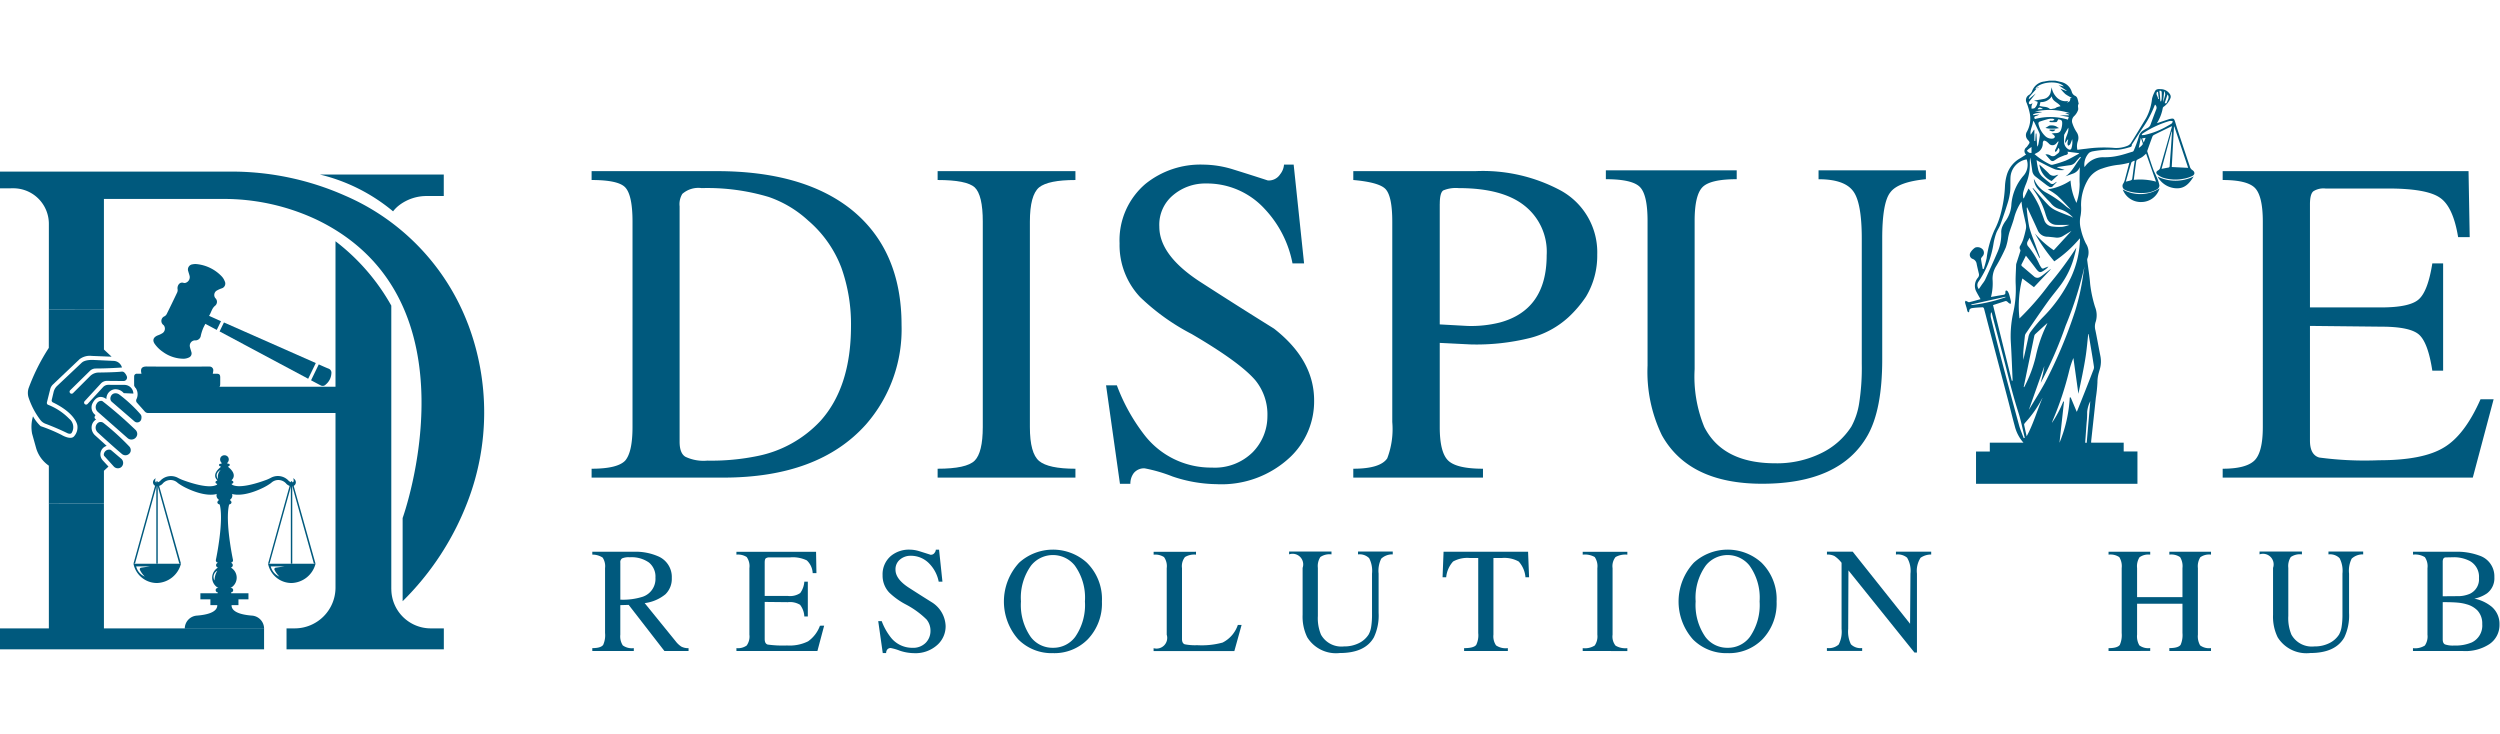 <svg xmlns="http://www.w3.org/2000/svg" xmlns:xlink="http://www.w3.org/1999/xlink" width="276" height="81" viewBox="0 0 276 81">
  <defs>
    <clipPath id="clip-path">
      <rect id="Rectangle_1" data-name="Rectangle 1" width="275.949" height="63.205" fill="none"/>
    </clipPath>
  </defs>
  <g id="Group_4" data-name="Group 4" transform="translate(-120 -10)">
    <rect id="Rectangle_2" data-name="Rectangle 2" width="276" height="81" transform="translate(120 10)" fill="#fff"/>
    <g id="Group_3" data-name="Group 3" transform="translate(120 18.903)">
      <path id="Path_1" data-name="Path 1" d="M326.448,498.6h-.162l2.473-8.918.153.043Z" transform="translate(-296.693 -445.274)" fill="#00597d"/>
      <path id="Path_2" data-name="Path 2" d="M357.114,497.995l-2.492-8.936.153-.043,2.52,8.978Z" transform="translate(-322.46 -444.665)" fill="#00597d"/>
      <g id="Group_2" data-name="Group 2">
        <g id="Group_1" data-name="Group 1" clip-path="url(#clip-path)">
          <path id="Path_3" data-name="Path 3" d="M354.179,496.61h-.159v-9.037a.08.08,0,0,1,.159,0Z" transform="translate(-321.912 -443.28)" fill="#00597d"/>
          <path id="Path_4" data-name="Path 4" d="M162.667,498.6H162.5l2.473-8.918.153.043Z" transform="translate(-147.766 -445.274)" fill="#00597d"/>
          <path id="Path_5" data-name="Path 5" d="M193.333,497.995l-2.492-8.936.153-.043,2.52,8.978Z" transform="translate(-173.533 -444.665)" fill="#00597d"/>
          <path id="Path_6" data-name="Path 6" d="M190.4,496.61h-.159v-9.037a.08.08,0,0,1,.159,0Z" transform="translate(-172.985 -443.28)" fill="#00597d"/>
          <path id="Path_7" data-name="Path 7" d="M201.894,458.7a.776.776,0,0,0-.213-.192s.174.438-.1.475a.245.245,0,0,1-.1-.009.809.809,0,0,1-.374-.254,1.615,1.615,0,0,0-1.892-.249,4.575,4.575,0,0,1-.482.221c-.81.3-3.008,1.051-3.833.517v-.094h.006a.168.168,0,0,0,.169-.135.162.162,0,0,0-.16-.189H194.9v-.083s.7-.557-.38-1.424v-.1h.016a.141.141,0,0,0,.141-.113.136.136,0,0,0-.134-.158h-.124V456.8a.488.488,0,0,0,.061-.638.5.5,0,0,0-.773,0,.488.488,0,0,0,.061.638v.121h-.124a.136.136,0,1,0,0,.271h.024v.1c-1.079.866-.38,1.424-.38,1.424v.083h-.012a.168.168,0,0,0-.169.135.162.162,0,0,0,.16.189h.015v.094c-.825.534-3.023-.212-3.833-.517a4.564,4.564,0,0,1-.482-.221,1.615,1.615,0,0,0-1.892.249.809.809,0,0,1-.374.254.244.244,0,0,1-.1.009c-.271-.037-.1-.475-.1-.475a.777.777,0,0,0-.213.192.444.444,0,0,0,.346.7.9.9,0,0,0,.674-.339,1.149,1.149,0,0,1,1.64-.022,6.316,6.316,0,0,0,.848.51c2.33,1.143,3.45.692,3.45.692a.547.547,0,0,0,.191.612.063.063,0,0,1,.03.053v.006a.064.064,0,0,1-.03.054.267.267,0,0,0-.125.217.222.222,0,0,0,.176.192.133.133,0,0,1,.1.1c.421,1.85-.37,5.709-.443,6.055a.252.252,0,0,0,0,.076.259.259,0,0,0,.18.215l.049.016-.066.036a.267.267,0,0,0,0,.47l.066.036a1.284,1.284,0,0,0,.057,2.25h-.084a.221.221,0,0,0-.221.221v.027a.221.221,0,0,0,.221.221v.11h-1.91v.672h1.105v.637h.76c.021.817-1.226,1.08-2.256,1.158a1.443,1.443,0,0,0-1.334,1.44h8.757a1.444,1.444,0,0,0-1.334-1.44c-1.03-.078-2.277-.341-2.256-1.158h.76v-.637h1.105v-.672h-1.91v-.11a.221.221,0,0,0,.221-.221v-.027a.221.221,0,0,0-.221-.221h-.084a1.284,1.284,0,0,0,.058-2.25l.066-.036a.267.267,0,0,0,0-.47l-.066-.036.049-.016a.259.259,0,0,0,.18-.215.251.251,0,0,0,0-.076c-.073-.347-.864-4.206-.443-6.055a.133.133,0,0,1,.1-.1.222.222,0,0,0,.176-.192.266.266,0,0,0-.125-.217.064.064,0,0,1-.03-.054v-.006a.063.063,0,0,1,.03-.053.547.547,0,0,0,.191-.612s1.12.45,3.45-.692a6.322,6.322,0,0,0,.848-.51,1.149,1.149,0,0,1,1.64.022.9.9,0,0,0,.674.339.444.444,0,0,0,.346-.7m-8.5-.089s-.513-.584.292-1.035a1.109,1.109,0,0,0-.292,1.035M193,469.807a.766.766,0,0,1,.307-1.079,2.04,2.04,0,0,0-.307,1.079" transform="translate(-169.314 -414.623)" fill="#00597d"/>
          <path id="Path_8" data-name="Path 8" d="M162.5,588.011a2.643,2.643,0,0,0,2.622,2.131,2.826,2.826,0,0,0,2.622-2.131Zm.706.671a2.654,2.654,0,0,0,.546.753,1.66,1.66,0,0,1-.955-1.127h1.53l-.982.141a.173.173,0,0,0-.138.233" transform="translate(-147.766 -534.681)" fill="#00597d"/>
          <path id="Path_9" data-name="Path 9" d="M326.285,588.011a2.643,2.643,0,0,0,2.622,2.131,2.826,2.826,0,0,0,2.622-2.131Zm.706.671a2.653,2.653,0,0,0,.546.753,1.66,1.66,0,0,1-.955-1.127h1.53l-.982.141a.173.173,0,0,0-.138.233" transform="translate(-296.692 -534.681)" fill="#00597d"/>
          <path id="Path_10" data-name="Path 10" d="M389.3,114.258h13.689v2.375h-1.833a4.98,4.98,0,0,0-3.124,1.044,3.641,3.641,0,0,0-.64.647,19.857,19.857,0,0,0-8.092-4.066" transform="translate(-353.997 -103.895)" fill="#00597d"/>
          <path id="Path_11" data-name="Path 11" d="M42.373,278.191v4.455c.349.328.849.791.849.791l-2.174-.086a1.888,1.888,0,0,0-1.365.359l-.041.04-2.9,2.756a1.066,1.066,0,0,0-.3.513l-.35,1.4c-.078.262.111.325.111.325a6.621,6.621,0,0,1,2.345,1.554,1.187,1.187,0,0,1,.289,1.5c-.107.26-.474.093-.474.093-.989-.487-1.948-.866-2.447-1.053a1.264,1.264,0,0,1-.59-.457,8.537,8.537,0,0,1-1.286-2.473,1.733,1.733,0,0,1,.018-1,22.356,22.356,0,0,1,2.228-4.444v-4.263Z" transform="translate(-30.898 -252.96)" fill="#00597d"/>
          <path id="Path_12" data-name="Path 12" d="M137.767,383.329a1.21,1.21,0,0,0,.018-.216.464.464,0,0,0-.112-.3,15.481,15.481,0,0,0-2.339-2.178.709.709,0,0,0-.346-.138.576.576,0,0,0-.355.069.549.549,0,0,0-.222.252.574.574,0,0,0-.033.434.463.463,0,0,0,.133.187l2.5,2.16a.461.461,0,0,0,.756-.266" transform="translate(-122.164 -345.98)" fill="#00597d"/>
          <path id="Path_13" data-name="Path 13" d="M121.053,393.568l.005-.02a.625.625,0,0,0-.186-.591,46.137,46.137,0,0,0-3.613-3.142.267.267,0,0,0-.16-.056.563.563,0,0,0-.5.313.7.7,0,0,0,.03.807.785.785,0,0,0,.094.1l3.279,2.888a.643.643,0,0,0,1.047-.3" transform="translate(-105.921 -354.409)" fill="#00597d"/>
          <path id="Path_14" data-name="Path 14" d="M126.455,449.912l1.026,1.134a.609.609,0,0,0,.791.109l.013-.009a.612.612,0,0,0,.016-.956l-1.1-.933a.243.243,0,0,0-.149-.059.587.587,0,0,0-.663.5.261.261,0,0,0,.062.213" transform="translate(-114.927 -408.457)" fill="#00597d"/>
          <path id="Path_15" data-name="Path 15" d="M116.636,416.606c.355.326,1.728,1.582,2.659,2.364a.6.6,0,0,0,.948-.22l.006-.017a.59.59,0,0,0-.15-.6,27.305,27.305,0,0,0-2.853-2.595.516.516,0,0,0-.48-.061.555.555,0,0,0-.182.127.683.683,0,0,0-.186.515v0a.729.729,0,0,0,.238.486" transform="translate(-105.84 -377.76)" fill="#00597d"/>
          <path id="Path_16" data-name="Path 16" d="M43.812,340.233,41.07,342.82a1.36,1.36,0,0,0-.39.674l-.21.882a.236.236,0,0,0,.129.266c2.529,1.218,2.7,2.528,2.7,2.528a1.49,1.49,0,0,1-.356,1.212c-.385.463-1.4-.157-1.4-.157a17.477,17.477,0,0,0-2.3-.961,4.447,4.447,0,0,1-.839-1.085,4.047,4.047,0,0,0-.1,1.917l.456,1.632a3.587,3.587,0,0,0,1.392,1.9v4.2l6.082-.009v-3.628l.5-.463-.628-.683a.979.979,0,0,1,.375-1.584c.035-.013.057-.018.057-.018l-1.219-1.108a1.177,1.177,0,0,1-.259-.286,1.133,1.133,0,0,1-.183-.736,1.032,1.032,0,0,1,.5-.79c-.353-.171-.069-.476-.069-.476a1.036,1.036,0,0,1-.362-1.247c.634-1.319,1.561-.52,1.561-.52a1.071,1.071,0,0,1,.109-.514,1.038,1.038,0,0,1,.807-.574,1.2,1.2,0,0,1,1,.429l1.059.048c0-.008,0-.015,0-.022a.981.981,0,0,0-.988-.936l-1.781-.008a.774.774,0,0,0-.573.25l-1.716,1.865a.222.222,0,0,1-.327-.3l1.8-1.959a.9.9,0,0,1,.672-.292l1.829.015a.383.383,0,0,0,.367-.506,1.253,1.253,0,0,0-.25-.405.378.378,0,0,0-.325-.125c-.569.065-1.817.092-2.543.1a1.37,1.37,0,0,0-.948.4l-1.878,1.874a.222.222,0,1,1-.313-.316l2.183-2.145a.9.9,0,0,1,.627-.258c1.376,0,2.907-.111,2.907-.111a.991.991,0,0,0-.908-.729l-2.134-.1c-1.055-.064-1.361.271-1.361.271" transform="translate(-34.76 -309.121)" fill="#00597d"/>
          <path id="Path_17" data-name="Path 17" d="M11.474,514.908H5.394v13.77H0v2.312H29.154v-2.312H11.474Z" transform="translate(0 -468.208)" fill="#00597d"/>
          <path id="Path_18" data-name="Path 18" d="M51.647,127.494A25.181,25.181,0,0,0,38.06,113.348a30.86,30.86,0,0,0-12.7-2.642H0v1.852l1.461-.009a3.922,3.922,0,0,1,3.933,3.922V125.9h6.079V113.726h13.04A24.039,24.039,0,0,1,35,116.033c18.158,8.789,9.451,32.921,9.451,32.921v9.179a30.9,30.9,0,0,0,7.127-10.865,27.489,27.489,0,0,0,.072-19.774" transform="translate(0 -100.665)" fill="#00597d"/>
          <path id="Path_19" data-name="Path 19" d="M192.286,233.878V202.6a23.227,23.227,0,0,0-6.16-7.106v16.064H163.957a1.229,1.229,0,0,1,.209,1.346.357.357,0,0,0,.037.411l.868.977a.488.488,0,0,0,.365.164h20.691v19.27a4.507,4.507,0,0,1-4.507,4.507h-.9v2.312h17.366v-2.312h-1.443a4.354,4.354,0,0,1-4.354-4.354" transform="translate(-149.087 -177.763)" fill="#00597d"/>
          <path id="Path_20" data-name="Path 20" d="M192.453,229.78l1.262.672.467-.963-1.317-.591c.247-.373.3-.823.671-1.117a.557.557,0,0,0,.017-.844.567.567,0,0,1,.14-.813,3.021,3.021,0,0,1,.537-.249.554.554,0,0,0,.362-.8,1.576,1.576,0,0,0-.323-.524,4.419,4.419,0,0,0-2.8-1.367,1.442,1.442,0,0,0-.413.026.573.573,0,0,0-.485.779c.038.142.089.28.125.422a.652.652,0,0,1-.319.8.424.424,0,0,1-.309.052c-.474-.163-.739.334-.679.681a.642.642,0,0,1-.039.361q-.569,1.206-1.164,2.4a.588.588,0,0,1-.236.242.555.555,0,0,0-.1.979.6.6,0,0,1-.1.866,2.453,2.453,0,0,1-.532.258c-.483.192-.644.524-.35.949a3.51,3.51,0,0,0,.894.875,3.916,3.916,0,0,0,2.325.76,1.435,1.435,0,0,0,.545-.133.487.487,0,0,0,.275-.624c-.048-.183-.117-.362-.156-.547a.589.589,0,0,1,.633-.721.6.6,0,0,0,.573-.532,4.9,4.9,0,0,1,.221-.723c.072-.191.178-.37.275-.568" transform="translate(-169.785 -202.933)" fill="#00597d"/>
          <path id="Path_21" data-name="Path 21" d="M171.925,348.734a2.656,2.656,0,0,0,.052-.306.409.409,0,0,0-.443-.479c-.329-.006-.657,0-.986,0-1.964,0-3.927.013-5.891-.008-.53-.006-.763.185-.6.8-.159,0-.311,0-.462,0a.294.294,0,0,0-.349.319c-.006.3-.005.606,0,.908a.287.287,0,0,0,.306.313c.069,0,.138,0,.208,0h8.46c.467,0,.528-.061.528-.518,0-.216,0-.433,0-.649-.008-.276-.107-.371-.378-.375-.144,0-.288,0-.442,0" transform="translate(-148.435 -316.382)" fill="#00597d"/>
          <path id="Path_22" data-name="Path 22" d="M277.1,300.565l.841-1.735-10.14-4.481-.482.99,9.781,5.226" transform="translate(-243.077 -267.653)" fill="#00597d"/>
          <path id="Path_23" data-name="Path 23" d="M379.49,345.372l-.852,1.758c.374.2.737.393,1.1.581a.455.455,0,0,0,.523-.117,1.7,1.7,0,0,0,.622-1.236.48.48,0,0,0-.332-.523c-.352-.138-.7-.3-1.065-.463" transform="translate(-344.297 -314.048)" fill="#00597d"/>
          <path id="Path_24" data-name="Path 24" d="M720.138,143.974v-.98q2.856,0,3.707-.895.809-.938.81-3.707V115.722q0-2.94-.81-3.793-.767-.809-3.707-.809v-.98h13.807q9.461,0,14.787,4.176,5.625,4.474,5.625,12.826a15.934,15.934,0,0,1-3.92,10.952q-5.242,5.881-15.767,5.881Zm9.716-29.957v25.994q0,1.279.639,1.662a4.633,4.633,0,0,0,2.429.427,25.206,25.206,0,0,0,5.54-.511,12.98,12.98,0,0,0,6.946-3.878q3.366-3.749,3.367-10.483a18.536,18.536,0,0,0-1.065-6.434,12.852,12.852,0,0,0-3.665-5.2,12.39,12.39,0,0,0-4.347-2.6,23.546,23.546,0,0,0-7.415-.98,2.679,2.679,0,0,0-2.13.639,2.181,2.181,0,0,0-.3,1.364" transform="translate(-654.825 -100.15)" fill="#00597d"/>
          <path id="Path_25" data-name="Path 25" d="M1141.332,143.974v-.98q3.2,0,4.091-.895t.895-3.707V115.722q0-2.94-.895-3.793-.9-.809-4.091-.809v-.98h15.213v.98q-2.983,0-4.005.809-1.023.853-1.023,3.793v22.671q0,2.9,1.023,3.75t4.005.852v.98Z" transform="translate(-1037.818 -100.15)" fill="#00597d"/>
          <path id="Path_26" data-name="Path 26" d="M1367.1,102.156l1.15,10.909h-1.278a12.064,12.064,0,0,0-3.068-6.008,8.63,8.63,0,0,0-6.477-2.812,5.479,5.479,0,0,0-3.623,1.278,4.232,4.232,0,0,0-1.534,3.494q0,3.111,4.39,6.008,4.09,2.644,8.267,5.241,4.432,3.452,4.432,7.927a8.489,8.489,0,0,1-2.6,6.221,11.058,11.058,0,0,1-8.182,3.026,15.641,15.641,0,0,1-4.858-.852,17.053,17.053,0,0,0-3.068-.895,1.469,1.469,0,0,0-1.194.511,1.934,1.934,0,0,0-.384,1.194h-1.15l-1.534-10.866h1.193a20.806,20.806,0,0,0,3.025,5.454,9.277,9.277,0,0,0,7.458,3.623,5.934,5.934,0,0,0,4.517-1.7,5.673,5.673,0,0,0,1.62-3.963,5.964,5.964,0,0,0-1.321-3.963q-1.705-2-7.031-5.114a24.336,24.336,0,0,1-5.71-4.091,8.376,8.376,0,0,1-2.259-5.923,8.172,8.172,0,0,1,2.855-6.563,9.65,9.65,0,0,1,6.392-2.13,11.417,11.417,0,0,1,3.367.554q1.789.554,3.75,1.193a1.489,1.489,0,0,0,1.364-.682,1.931,1.931,0,0,0,.426-1.065Z" transform="translate(-1224.28 -92.891)" fill="#00597d"/>
          <path id="Path_27" data-name="Path 27" d="M1647.306,111.119v-.98h13.508a18.179,18.179,0,0,1,9.375,2.131,7.776,7.776,0,0,1,4.048,7.074,8.8,8.8,0,0,1-1.236,4.645,12.848,12.848,0,0,1-1.918,2.258,9.937,9.937,0,0,1-4.219,2.3,24.513,24.513,0,0,1-6.605.725l-3.409-.17v9.29q0,2.812.938,3.707t3.835.895v.98h-14.318v-.98q2.982,0,3.75-1.151a9.061,9.061,0,0,0,.554-4.006V115.722q0-2.77-.724-3.58-.683-.767-3.58-1.023m9.545,2.642v13.3l3.068.17a13.039,13.039,0,0,0,3.58-.383q5.156-1.406,5.156-7.415a6.475,6.475,0,0,0-2.472-5.5q-2.429-1.918-7.244-1.918a3.6,3.6,0,0,0-1.7.256q-.383.255-.384,1.492" transform="translate(-1497.902 -100.15)" fill="#00597d"/>
          <path id="Path_28" data-name="Path 28" d="M1990.121,109.2v.98q-3.068.3-3.92,1.449-.9,1.108-.9,5.114v13.338q0,5.54-1.619,8.395-3.026,5.326-11.633,5.327-8.1,0-11.08-5.369a16.048,16.048,0,0,1-1.576-7.671v-15.98q0-2.9-.853-3.75t-3.75-.852v-.98h14.446v.98q-2.94,0-3.793.895t-.852,3.707v16.363a14.66,14.66,0,0,0,1.065,6.393q2.045,4.005,7.84,4.005a11.062,11.062,0,0,0,5.05-1.108,8.184,8.184,0,0,0,3.345-2.94,7.876,7.876,0,0,0,.852-2.514,25.3,25.3,0,0,0,.3-4.432V116.747q0-4.049-.98-5.284-.98-1.278-3.792-1.278v-.98Z" transform="translate(-1777.503 -99.3)" fill="#00597d"/>
          <path id="Path_29" data-name="Path 29" d="M2735.47,135.324l-2.3,8.65h-27.614v-.98q2.557,0,3.494-.895t.938-3.707V115.722q0-2.94-.938-3.793-.895-.809-3.494-.809v-.98H2732.7l.128,7.287h-1.278q-.555-3.366-2-4.346-1.449-1.022-5.753-1.023h-6.9a2.091,2.091,0,0,0-1.321.3q-.384.3-.384,1.449v11.378h7.884q3.281,0,4.219-.98.938-.936,1.406-3.878h1.193V132.17h-1.193q-.469-3.068-1.449-3.963t-4.176-.895l-7.884-.085v12.656q0,1.577,1.023,1.875a37.934,37.934,0,0,0,6.6.3q4.859,0,7.159-1.406,2.3-1.363,4.048-5.326Z" transform="translate(-2460.173 -100.15)" fill="#00597d"/>
          <path id="Path_30" data-name="Path 30" d="M731.61,584.117v.318h-2.664L725,579.342l-.925.027v3.258a1.837,1.837,0,0,0,.275,1.188,1.706,1.706,0,0,0,1.215.3v.318h-4.582v-.318q.938,0,1.2-.358a2.586,2.586,0,0,0,.208-1.312v-7.162a1.736,1.736,0,0,0-.263-1.159,2.016,2.016,0,0,0-1.145-.331v-.318h4.568a6.239,6.239,0,0,1,2.649.482,2.476,2.476,0,0,1,1.559,2.416,2.375,2.375,0,0,1-.7,1.794,4.512,4.512,0,0,1-2.292.979l3.409,4.2a2.581,2.581,0,0,0,.622.593,1.63,1.63,0,0,0,.814.18m-7.535-9.439v4.084a7.148,7.148,0,0,0,2.456-.317,2.076,2.076,0,0,0,1.421-2.112,2,2,0,0,0-.717-1.67,3.326,3.326,0,0,0-2.125-.58,1.82,1.82,0,0,0-.842.124.5.5,0,0,0-.193.471" transform="translate(-655.593 -521.465)" fill="#00597d"/>
          <path id="Path_31" data-name="Path 31" d="M906.085,581.634l-.745,2.8H896.4v-.318a1.657,1.657,0,0,0,1.131-.289,1.7,1.7,0,0,0,.3-1.2v-7.342a1.718,1.718,0,0,0-.3-1.228,1.755,1.755,0,0,0-1.131-.262v-.318h8.791l.042,2.361h-.414a2.056,2.056,0,0,0-.648-1.408,3.545,3.545,0,0,0-1.863-.331h-2.236a.687.687,0,0,0-.427.1c-.083.065-.124.222-.124.469v3.686h2.553a2.005,2.005,0,0,0,1.367-.318,2.406,2.406,0,0,0,.455-1.257h.386v3.838h-.386a2.281,2.281,0,0,0-.47-1.284,2.143,2.143,0,0,0-1.352-.291l-2.553-.027v4.1c0,.341.111.541.331.607a12.168,12.168,0,0,0,2.14.1,4.568,4.568,0,0,0,2.318-.457,3.618,3.618,0,0,0,1.311-1.724Z" transform="translate(-815.098 -521.465)" fill="#00597d"/>
          <path id="Path_32" data-name="Path 32" d="M1075.8,570.882l.373,3.533h-.414a3.908,3.908,0,0,0-.994-1.945,2.8,2.8,0,0,0-2.1-.911,1.779,1.779,0,0,0-1.174.413,1.374,1.374,0,0,0-.5,1.132q0,1.007,1.421,1.945,1.324.855,2.677,1.7a3.224,3.224,0,0,1,1.436,2.567,2.756,2.756,0,0,1-.842,2.016,3.586,3.586,0,0,1-2.65.979,5.077,5.077,0,0,1-1.573-.275,5.539,5.539,0,0,0-.993-.291.473.473,0,0,0-.386.166.622.622,0,0,0-.124.387h-.373l-.5-3.52h.386a6.709,6.709,0,0,0,.979,1.766,3,3,0,0,0,2.415,1.175,1.927,1.927,0,0,0,1.464-.553,1.84,1.84,0,0,0,.524-1.284,1.932,1.932,0,0,0-.428-1.284,9.612,9.612,0,0,0-2.277-1.657,7.918,7.918,0,0,1-1.85-1.324,2.715,2.715,0,0,1-.731-1.919,2.648,2.648,0,0,1,.924-2.125,3.132,3.132,0,0,1,2.071-.691,3.734,3.734,0,0,1,1.09.18q.58.181,1.214.386a.481.481,0,0,0,.442-.22.629.629,0,0,0,.138-.346Z" transform="translate(-972.128 -519.105)" fill="#00597d"/>
          <path id="Path_33" data-name="Path 33" d="M1227.409,582.31a5.183,5.183,0,0,1-3.823-1.519,6.307,6.307,0,0,1,.1-8.473,5.572,5.572,0,0,1,7.452-.015,5.637,5.637,0,0,1,1.684,4.306,5.711,5.711,0,0,1-1.573,4.182,5.174,5.174,0,0,1-3.836,1.519m0-.593a3,3,0,0,0,2.456-1.2,6.176,6.176,0,0,0,1.076-3.92,6.06,6.06,0,0,0-1.131-3.975,3.092,3.092,0,0,0-4.8,0,6.06,6.06,0,0,0-1.132,3.975,6.176,6.176,0,0,0,1.076,3.92,3,3,0,0,0,2.457,1.2" transform="translate(-1111.169 -519.105)" fill="#00597d"/>
          <path id="Path_34" data-name="Path 34" d="M1408.946,573.477v.318a2.013,2.013,0,0,0-1.215.262,1.621,1.621,0,0,0-.331,1.228v7.826q0,.468.3.58a5.786,5.786,0,0,0,1.366.1,8.782,8.782,0,0,0,2.815-.289,3.392,3.392,0,0,0,1.684-1.947h.414l-.8,2.885h-8.915v-.318a1.181,1.181,0,0,0,1.449-1.49v-7.342a1.717,1.717,0,0,0-.3-1.228,1.784,1.784,0,0,0-1.145-.262v-.318Z" transform="translate(-1276.907 -521.465)" fill="#00597d"/>
          <path id="Path_35" data-name="Path 35" d="M1580.619,573.182v.316a1.791,1.791,0,0,0-1.27.471,3,3,0,0,0-.291,1.655v4.321a5.616,5.616,0,0,1-.524,2.718q-.979,1.724-3.767,1.726a3.736,3.736,0,0,1-3.588-1.739,5.2,5.2,0,0,1-.511-2.485V574.99a1.17,1.17,0,0,0-1.491-1.492v-.316h4.679v.316a1.779,1.779,0,0,0-1.228.291,1.822,1.822,0,0,0-.276,1.2v5.3a4.742,4.742,0,0,0,.345,2.07,2.578,2.578,0,0,0,2.539,1.3,3.585,3.585,0,0,0,1.635-.358,2.645,2.645,0,0,0,1.083-.953,2.546,2.546,0,0,0,.277-.815,8.317,8.317,0,0,0,.1-1.435v-4.472a3.044,3.044,0,0,0-.317-1.71,1.485,1.485,0,0,0-1.228-.415v-.316Z" transform="translate(-1426.86 -521.197)" fill="#00597d"/>
          <path id="Path_36" data-name="Path 36" d="M1763.218,584.117v.318h-4.83v-.318c.708,0,1.156-.119,1.339-.358a2.444,2.444,0,0,0,.22-1.312v-8.279h-.9a3.227,3.227,0,0,0-1.877.386,3.008,3.008,0,0,0-.76,1.739h-.4l.111-2.816h9.33l.111,2.816h-.4a2.942,2.942,0,0,0-.744-1.739,3.266,3.266,0,0,0-1.892-.386h-.9v8.459a1.768,1.768,0,0,0,.291,1.188,1.9,1.9,0,0,0,1.3.3" transform="translate(-1596.751 -521.465)" fill="#00597d"/>
          <path id="Path_37" data-name="Path 37" d="M1926.567,584.435v-.318a2.019,2.019,0,0,0,1.325-.289,1.763,1.763,0,0,0,.291-1.2v-7.342a1.779,1.779,0,0,0-.291-1.228,2.19,2.19,0,0,0-1.325-.262v-.318h4.928v.318a2.237,2.237,0,0,0-1.3.262,1.613,1.613,0,0,0-.331,1.228v7.342a1.591,1.591,0,0,0,.331,1.215,2.144,2.144,0,0,0,1.3.276v.318Z" transform="translate(-1751.836 -521.465)" fill="#00597d"/>
          <path id="Path_38" data-name="Path 38" d="M2048.659,582.31a5.183,5.183,0,0,1-3.822-1.519,6.3,6.3,0,0,1,.1-8.473,5.571,5.571,0,0,1,7.451-.015,5.637,5.637,0,0,1,1.683,4.306,5.71,5.71,0,0,1-1.572,4.182,5.173,5.173,0,0,1-3.837,1.519m0-.593a3,3,0,0,0,2.458-1.2,6.177,6.177,0,0,0,1.075-3.92,6.067,6.067,0,0,0-1.13-3.975,3.093,3.093,0,0,0-4.8,0,6.065,6.065,0,0,0-1.131,3.975,6.176,6.176,0,0,0,1.075,3.92,3,3,0,0,0,2.456,1.2" transform="translate(-1857.935 -519.105)" fill="#00597d"/>
          <path id="Path_39" data-name="Path 39" d="M2235.372,573.329v.318a2.034,2.034,0,0,0-1.173.358,2.664,2.664,0,0,0-.4,1.752v8.71h-.275l-7.288-9.068-.027,6.458a3.218,3.218,0,0,0,.3,1.7,1.5,1.5,0,0,0,1.241.413v.318h-3.891v-.318a1.65,1.65,0,0,0,1.3-.386,3.092,3.092,0,0,0,.318-1.725v-7.3a3.26,3.26,0,0,0-.788-.746,1.748,1.748,0,0,0-.826-.164v-.318h2.843l6.334,7.962.042-5.534a2.83,2.83,0,0,0-.373-1.766,1.6,1.6,0,0,0-1.228-.344v-.318Z" transform="translate(-2022.168 -521.33)" fill="#00597d"/>
          <path id="Path_40" data-name="Path 40" d="M2566.634,584.435v-.318c.654,0,1.067-.119,1.244-.358a2.691,2.691,0,0,0,.207-1.312v-7.162a1.9,1.9,0,0,0-.263-1.215,1.73,1.73,0,0,0-1.187-.276v-.318h4.6v.318a1.672,1.672,0,0,0-1.18.289,1.863,1.863,0,0,0-.27,1.2v3.2h5.01v-3.2a1.9,1.9,0,0,0-.262-1.215,1.728,1.728,0,0,0-1.186-.276v-.318h4.6v.318a1.675,1.675,0,0,0-1.18.289,1.862,1.862,0,0,0-.268,1.2v7.342a2,2,0,0,0,.247,1.188,1.65,1.65,0,0,0,1.2.3v.318h-4.6v-.318c.653,0,1.068-.119,1.242-.358a2.685,2.685,0,0,0,.207-1.312v-3.229h-5.01v3.409a2,2,0,0,0,.249,1.188,1.65,1.65,0,0,0,1.2.3v.318Z" transform="translate(-2333.851 -521.465)" fill="#00597d"/>
          <path id="Path_41" data-name="Path 41" d="M2761.875,573.182v.316a1.794,1.794,0,0,0-1.27.471,3,3,0,0,0-.289,1.655v4.321a5.636,5.636,0,0,1-.524,2.718q-.981,1.724-3.769,1.726a3.738,3.738,0,0,1-3.589-1.739,5.2,5.2,0,0,1-.51-2.485V574.99a1.17,1.17,0,0,0-1.49-1.492v-.316h4.679v.316a1.779,1.779,0,0,0-1.228.291,1.826,1.826,0,0,0-.276,1.2v5.3a4.75,4.75,0,0,0,.344,2.07,2.578,2.578,0,0,0,2.539,1.3,3.586,3.586,0,0,0,1.635-.358,2.647,2.647,0,0,0,1.084-.953,2.579,2.579,0,0,0,.276-.815,8.337,8.337,0,0,0,.1-1.435v-4.472a3.044,3.044,0,0,0-.317-1.71,1.48,1.48,0,0,0-1.228-.415v-.316Z" transform="translate(-2500.98 -521.197)" fill="#00597d"/>
          <path id="Path_42" data-name="Path 42" d="M2937.268,573.794v-.318h4.637a7.116,7.116,0,0,1,2.7.428,2.4,2.4,0,0,1,1.643,2.372,2.093,2.093,0,0,1-.815,1.794,3.738,3.738,0,0,1-1.395.58,4.394,4.394,0,0,1,1.919.9,2.493,2.493,0,0,1,.857,1.974,2.536,2.536,0,0,1-1.119,2.152,4.82,4.82,0,0,1-2.9.759h-5.534v-.318a1.992,1.992,0,0,0,1.313-.289,1.764,1.764,0,0,0,.289-1.2v-7.342a1.756,1.756,0,0,0-.289-1.215,2.036,2.036,0,0,0-1.312-.276m3.285.786v3.809l1.574-.013a3.323,3.323,0,0,0,1.393-.249,1.761,1.761,0,0,0,1.035-1.752,1.98,1.98,0,0,0-1.006-1.877,3.824,3.824,0,0,0-1.892-.415l-.744.015a.312.312,0,0,0-.291.138.764.764,0,0,0-.069.344m0,4.457v4.113c0,.285.084.471.249.553a2.653,2.653,0,0,0,1.008.124,4.561,4.561,0,0,0,1.959-.346,2.061,2.061,0,0,0,1.146-2.028,2.1,2.1,0,0,0-.524-1.49,2.633,2.633,0,0,0-1.159-.677,5.014,5.014,0,0,0-1.008-.193q-.58-.055-1.67-.056" transform="translate(-2670.87 -521.465)" fill="#00597d"/>
          <path id="Path_43" data-name="Path 43" d="M2587.965,131.186a2.1,2.1,0,0,1-1.922,1.5,2.132,2.132,0,0,1-2.144-1.384,3.925,3.925,0,0,0,4.066-.117" transform="translate(-2349.55 -119.288)" fill="#00597d"/>
          <path id="Path_44" data-name="Path 44" d="M2630.345,116.615c-.453.733-.958,1.326-1.857,1.309a2.448,2.448,0,0,1-2.126-1.292,4.524,4.524,0,0,0,3.983-.017" transform="translate(-2388.162 -106.038)" fill="#00597d"/>
          <path id="Path_45" data-name="Path 45" d="M2482.422,102.017c.355.333.7.641,1.03.973a.688.688,0,0,0,.851.209,1.261,1.261,0,0,1,.219-.048l-.747.694a2.3,2.3,0,0,1-1.352-1.829" transform="translate(-2257.277 -92.764)" fill="#00597d"/>
          <path id="Path_46" data-name="Path 46" d="M2489.825,54.689l.368-.218c.012-.007.021-.021.033-.029a1.218,1.218,0,0,1,.8.088,1.934,1.934,0,0,0,.3.176,2.8,2.8,0,0,1-.353.059c-.249.008-.5.011-.746,0a2.9,2.9,0,0,1-.4-.074" transform="translate(-2264.008 -49.471)" fill="#00597d"/>
          <path id="Path_47" data-name="Path 47" d="M2494.581,59.547h.629a.343.343,0,0,1-.376.189.932.932,0,0,1-.289-.115l.036-.074" transform="translate(-2268.3 -54.146)" fill="#00597d"/>
          <path id="Path_48" data-name="Path 48" d="M2479.465,7.692l-.143.161.208-.111-.065-.051" transform="translate(-2254.458 -6.994)" fill="#00597d"/>
          <path id="Path_49" data-name="Path 49" d="M2392.175,25.024c.038.143.062.289.106.43.016.051.072.09.108.135.033-.042.1-.087.095-.126-.02-.242.156-.328.325-.352.386-.055.778-.073,1.168-.09.045,0,.122.093.139.155.163.607.314,1.218.474,1.826q1.089,4.143,2.181,8.286c.246.938.469,1.882.728,2.816a4.3,4.3,0,0,0,.97,1.868h-3.717v.976h-1.522v3.561h17.821V40.939h-1.518V39.97h-3.591a1.688,1.688,0,0,1,0-.171c.042-.39.085-.781.127-1.171q.2-1.812.391-3.624a15.61,15.61,0,0,0,.174-1.676,3.943,3.943,0,0,1,.151-1.086c.036-.128.073-.256.11-.384a3.02,3.02,0,0,0,.065-1.45c-.188-.943-.353-1.892-.547-2.834a1.612,1.612,0,0,1,.045-1,2.465,2.465,0,0,0-.087-1.59,13.858,13.858,0,0,1-.542-2.534c-.062-.87-.214-1.734-.321-2.6a.472.472,0,0,1,.027-.237,1.8,1.8,0,0,0-.173-1.63,6.638,6.638,0,0,1-.561-1.6,3.094,3.094,0,0,1-.025-1.485,4.5,4.5,0,0,0,.051-1.085,5.5,5.5,0,0,1,.7-2.768,2.771,2.771,0,0,1,1.639-1.345,7.9,7.9,0,0,1,1.858-.414,7.676,7.676,0,0,0,1.132-.228c-.159.609-.313,1.21-.476,1.809a1.823,1.823,0,0,1-.169.454.476.476,0,0,0,.183.744,1.6,1.6,0,0,0,.328.134,5.206,5.206,0,0,0,2.267.149,3.212,3.212,0,0,0,.962-.367.517.517,0,0,0,.223-.417,3.482,3.482,0,0,0-.256-.816c-.135-.336-.316-.654-.439-.993-.224-.619-.421-1.248-.626-1.874a.255.255,0,0,1-.011-.148c.184-.523.369-1.046.566-1.565a.407.407,0,0,1,.191-.187c.6-.3,1.207-.594,1.812-.888.042-.02.085-.038.149-.066-.01.056-.013.084-.021.112q-.637,2.231-1.273,4.463a.47.47,0,0,1-.247.314c-.216.117-.249.292-.062.446a1.964,1.964,0,0,0,.626.358,4.633,4.633,0,0,0,2.265.111,3.532,3.532,0,0,0,.943-.3c.328-.163.325-.46.017-.659a.659.659,0,0,1-.271-.384c-.338-1.018-.682-2.035-1.02-3.053-.2-.59-.393-1.179-.573-1.774-.153-.506-.167-.525-.68-.415a.619.619,0,0,0-.064.019l-1.3.434a4.663,4.663,0,0,0,.652-1.7.318.318,0,0,1,.128-.141,2.032,2.032,0,0,0,.728-.957.475.475,0,0,0-.033-.337A1.188,1.188,0,0,0,2413.6.941c-.193-.017-.49-.034-.613.23a3.377,3.377,0,0,0-.323.817,5.839,5.839,0,0,1-.646,2.132c-.563.931-1.121,1.866-1.7,2.788a.884.884,0,0,1-.415.305,3.321,3.321,0,0,1-1.588.2,14.3,14.3,0,0,0-2.927.106c-.322.033-.642.077-.968.117a1.715,1.715,0,0,1,.067-1,1.111,1.111,0,0,0-.16-.965,3.99,3.99,0,0,1-.488-1.059.76.76,0,0,1,.255-.726,1.71,1.71,0,0,0,.4-.638c.072-.209-.094-.464.066-.684.012-.016-.009-.056-.015-.085a3.741,3.741,0,0,0-.125-.516.5.5,0,0,0-.217-.271.681.681,0,0,1-.4-.446,1.57,1.57,0,0,0-1.206-1.1c-.207-.053-.416-.1-.625-.142h-.668c-.181.031-.363.054-.543.093a1.611,1.611,0,0,0-1.357,1.1.922.922,0,0,1-.322.379.652.652,0,0,0-.263.882,6.648,6.648,0,0,1,.343,1.153,2.959,2.959,0,0,1-.3,2,.745.745,0,0,0,.1.944c.239.269.219.293,0,.587a1.4,1.4,0,0,1-.162.211.508.508,0,0,0-.044.806l-.61.39a3.1,3.1,0,0,0-1.477,1.737,5.318,5.318,0,0,0-.239,1.283,14.365,14.365,0,0,1-.508,3.262,8.749,8.749,0,0,1-.665,1.688,10.872,10.872,0,0,0-.855,3.091,11.122,11.122,0,0,1-.326,1.188l-.106-.005c-.065-.366-.142-.73-.188-1.1-.01-.082.075-.187.137-.265a.586.586,0,0,0,.071-.769.774.774,0,0,0-.862-.224,1.754,1.754,0,0,0-.52.552.48.48,0,0,0,.285.707.689.689,0,0,1,.41.559c.07.348.156.692.237,1.038a.492.492,0,0,1-.094.454,1.378,1.378,0,0,0-.155,1.6c.132.256.28.5.436.78-.416.114-.832.235-1.252.336-.069.017-.159-.056-.239-.089-.055-.023-.109-.049-.163-.074-.02.065-.066.135-.053.194.038.18.1.355.149.534m22.141-22.655c-.053.151-.078.146-.253.116.107-.326.209-.638.316-.966.251.311.032.581-.063.85m-.307-1.171.029-.031a.966.966,0,0,1,.085.367,6.593,6.593,0,0,1-.249.852q.067-.594.135-1.187m-.276.089a6.691,6.691,0,0,1-.006.724,1.463,1.463,0,0,1-.055.258l-.087.018c-.011-.186-.019-.373-.036-.559s-.045-.392-.069-.595a.168.168,0,0,1,.253.154m-3.4,9.718c-.159.055-.326.086-.557.143.206-.724.392-1.417.609-2.1.031-.1.21-.146.321-.217l.049.04c-.033.223-.069.446-.1.67-.06.439-.111.879-.178,1.317a.24.24,0,0,1-.144.147m2.774.14a6.753,6.753,0,0,0-2.455-.194c.091-.7.178-1.386.274-2.071a.266.266,0,0,1,.124-.158c.177-.106.373-.184.542-.3a4.486,4.486,0,0,0,.422-.368l1.093,3.092m-1.469-4.258a.219.219,0,0,1-.024.177,1.632,1.632,0,0,1-.412.359c.073-.352.146-.7.231-1.114.084.233.152.4.2.579m-.053-.518.381-.059-.212.525-.169-.465m3.04,3.027c-.01.14-.066.189-.2.208-.219.032-.436.081-.7.131l1.109-4.11.044,0c-.03.488-.057.975-.091,1.463-.054.769-.117,1.537-.168,2.306m.477-4.322h.04l1.524,4.55-1.809-.091c.082-1.481.163-2.971.245-4.46m-.552-.6a.782.782,0,0,1,.2-.032,1.465,1.465,0,0,1,.221.037c-.035.081-.048.19-.109.239a4.481,4.481,0,0,1-.435.262,8.755,8.755,0,0,1-2.565,1.012,1.7,1.7,0,0,1-.3.02l-.021-.058c.025-.033.043-.077.076-.1a10.809,10.809,0,0,1,2.934-1.383m-1.316-3.231.1-.012.1.792-.093.009c.024-.27-.3-.5-.106-.789m-7.515,6.734a1.129,1.129,0,0,1,.468-.18,10.811,10.811,0,0,1,2.477-.157,3.853,3.853,0,0,0,.872-.111c.218-.04.429-.11.643-.168.137-.037.281-.062.262-.263,0-.043.042-.092.07-.135.4-.614.791-1.234,1.2-1.839a11.483,11.483,0,0,0,1.206-2.27c.023-.06.05-.119.09-.209a.439.439,0,0,1,.141.508c-.214.552-.417,1.108-.623,1.663a.689.689,0,0,1-.365.421,4.5,4.5,0,0,0-.424.242,1.108,1.108,0,0,0-.531.744,13.4,13.4,0,0,1-.556,1.518.191.191,0,0,1-.112.1c-.543.16-1.08.351-1.633.461a6.741,6.741,0,0,1-1.562.156,2.44,2.44,0,0,0-2.037.979c-.024.028-.045.058-.068.086,0,0-.013.006-.02.009a1.892,1.892,0,0,1,.5-1.549m-7.208,31.48c-.174-.476-.384-.942-.517-1.429q-.972-3.555-1.908-7.119c-.421-1.6-.82-3.211-1.216-4.82a1.632,1.632,0,0,1,.032-.49l.071,0c.072.285.141.571.216.855.463,1.761.942,3.517,1.387,5.283.408,1.621.822,3.239,1.33,4.834.3.934.486,1.9.723,2.857l-.118.035m-1.406-15.067c-.053-.268-.122-.534-.2-.8a1.356,1.356,0,0,0-.175-.357c-.033-.049-.118-.062-.179-.091-.024.061-.074.125-.066.181.028.193-.032.287-.235.317-.445.065-.887.15-1.351.231a5.937,5.937,0,0,0,.174-1.947,2.632,2.632,0,0,1,.418-1.486,18.944,18.944,0,0,0,1.042-2.033,6.092,6.092,0,0,0,.262-1.117c.047-.205.089-.413.153-.613.156-.486.347-.961.483-1.452a5.915,5.915,0,0,1,.835-1.888c.045.331.068.613.125.888.108.522.243,1.038.348,1.56a1.47,1.47,0,0,1,.019.563,11.294,11.294,0,0,1-.313,1.2,4.326,4.326,0,0,1-.312.661.382.382,0,0,0-.009.436.24.24,0,0,1,.011.182c-.141.452-.29.9-.434,1.352a.647.647,0,0,0-.029.174c-.019.726-.083,1.454-.043,2.176a11.725,11.725,0,0,1-.3,3.2,12.01,12.01,0,0,0-.229,3.316c.082,1.354.127,2.71.188,4.065l-.094.015-2.07-8.354,1.321-.429c.188-.061.28.077.394.181a1.123,1.123,0,0,0,.214.123.711.711,0,0,0,.051-.258m1.733,14.877c-.1-.464-.2-.875-.279-1.29-.011-.06.053-.15.1-.205a12.2,12.2,0,0,0,1.88-2.685.423.423,0,0,1,.047-.061c-.6,1.389-1,2.857-1.753,4.241m-.321-5.461q.58-2.8,1.163-5.6a.422.422,0,0,1,.1-.216c.449-.418.9-.83,1.358-1.243-.065.149-.13.3-.2.443a15.454,15.454,0,0,0-1.1,3.3,14.309,14.309,0,0,1-1.2,3.215c-.023.044-.049.086-.074.129l-.047-.022m6.955,6.159-.143.012a.545.545,0,0,1-.018-.115c.051-.716.1-1.432.154-2.149a8.95,8.95,0,0,0,.057-1.152,3.343,3.343,0,0,1,.344-1.181l-.393,4.585m-.084-9.755c.107-.747.169-1.5.251-2.25l.042.011c.129.766.26,1.531.387,2.3.07.423.138.847.2,1.272a.632.632,0,0,1-.029.3q-.481,1.253-.976,2.5c-.261.661-.526,1.32-.79,1.98-.032.082-.071.161-.1.23l-.672-1.6-.1.014a15.135,15.135,0,0,1-1.136,5c.169-1.531.336-3.038.5-4.545l-.079-.016a12.593,12.593,0,0,1-1.259,2.372c.04-.12.062-.2.092-.271a34.993,34.993,0,0,0,1.826-5.516,9.9,9.9,0,0,1,.458-1.384c.186,1.33.371,2.661.55,3.951.142-.681.3-1.408.446-2.139s.284-1.469.39-2.209m-.159-9.706c-.045.279-.089.557-.136.835a25.471,25.471,0,0,1-.89,4.05,51.7,51.7,0,0,1-3.352,7.971c-.531.975-1.131,1.912-1.7,2.866a.631.631,0,0,1-.06.082l1.708-4.826c-.042.231-.089.56-.161.882s-.172.652-.243.984a44.236,44.236,0,0,0,2.748-6.3,40.563,40.563,0,0,0,2.086-6.548m-.517-3.1a1.189,1.189,0,0,1,.016.142,10.761,10.761,0,0,1-1.008,4.2,15.9,15.9,0,0,1-3.185,4.466,16.887,16.887,0,0,0-1.3,1.569,1.552,1.552,0,0,0-.215.6c-.185.813-.355,1.63-.547,2.444,0-.3-.019-.608,0-.91.044-.575.109-1.149.172-1.723a.609.609,0,0,1,.088-.269c.805-1.173,1.6-2.35,2.429-3.508.469-.657,1-1.271,1.477-1.921a9.316,9.316,0,0,0,1.468-3.142c.082-.3.162-.61.219-.926a38.529,38.529,0,0,1-2.986,4.037,30.524,30.524,0,0,1-3.293,3.782,12.1,12.1,0,0,1,.318-4.416l1.281.963,1.846-1.956-.029-.033c-.285.223-.57.447-.857.668a2.76,2.76,0,0,1-.274.189.534.534,0,0,1-.677-.053c-.434-.371-.866-.743-1.305-1.108a.183.183,0,0,1-.057-.263c.149-.287.292-.578.465-.923.373.479.714.9,1.034,1.333.434.59.533.614,1.115.192a1.406,1.406,0,0,0,.339-.324c-.17.064-.344.117-.507.195a.192.192,0,0,1-.279-.082,2.584,2.584,0,0,1-.2-.322,8.99,8.99,0,0,0-1.219-1.982.486.486,0,0,1-.059-.636,2.785,2.785,0,0,0,.164-.352l1.1,2.226.069-.031c-.157-.433-.316-.864-.469-1.3-.249-.7-.549-1.4-.726-2.117a17.65,17.65,0,0,1-.271-2.022.137.137,0,0,1,.047-.114c.085.184.171.367.256.551.31.672.629,1.34.927,2.018a1.174,1.174,0,0,0,1.108.678c.273.023.545.053.817.086a1.254,1.254,0,0,0,.816-.146c.3-.179.605-.365.967-.583l-1.954,2.132a10.638,10.638,0,0,1-2.085-1.848,19.387,19.387,0,0,0,2.144,3.075,13.482,13.482,0,0,0,2.811-2.533m.094-8.891c-.57.666-.9,1.528-1.674,2.039.311-.112.623-.222.932-.338a1.255,1.255,0,0,0,.652-.674c-.007.616-.044,1.244-.014,1.87a6.634,6.634,0,0,1-.354,2.076,6.6,6.6,0,0,1-.653-2.471,6.292,6.292,0,0,1-2.53.98,1.56,1.56,0,0,1,.2.092,6.625,6.625,0,0,1,.888.612c.524.491,1.01,1.022,1.506,1.556-.183-.124-.378-.233-.547-.373a11.607,11.607,0,0,0-2.2-1.529A2.915,2.915,0,0,1,2399.7,11c-.016-.032-.035-.061-.085-.147a1.838,1.838,0,0,0,.424,1.085c.345.407.709.8,1.068,1.191a4.71,4.71,0,0,1,.37.383,1.856,1.856,0,0,0,1.009.682,3.152,3.152,0,0,1,1.465.937c-.087-.045-.171-.1-.262-.134-.534-.215-1.08-.4-1.6-.647a2.926,2.926,0,0,1-.849-.58c-.582-.6-1.122-1.244-1.679-1.869a.1.1,0,0,0-.094-.032c.069.108.136.217.208.323a8.519,8.519,0,0,1,1.243,2.59c.03.107.072.21.11.314a1.158,1.158,0,0,0,1.119.829c.449.019.9,0,1.393,0a3.979,3.979,0,0,1-.773.213,5.77,5.77,0,0,1-1.146-.038,1.029,1.029,0,0,1-.873-.755c-.158-.469-.346-.929-.509-1.4a10.042,10.042,0,0,0-1.212-2.035l-.516,1.075-.056.011a1.959,1.959,0,0,1-.038-.574,6.353,6.353,0,0,1,.353-1.073,5.6,5.6,0,0,0,.4-2.236,3.1,3.1,0,0,1,.044-.628c.073.475.156.949.217,1.426a.956.956,0,0,0,.37.681c.406.311.81.624,1.217.934.07.054.15.1.225.143a.325.325,0,0,0,.5-.058c.124-.153.293-.268.415-.444a1.366,1.366,0,0,0-.253.14.351.351,0,0,1-.514-.01,11.331,11.331,0,0,1-.89-.735,1.641,1.641,0,0,1-.385-.655,9.8,9.8,0,0,1-.2-1.136c.108.066.173.111.243.146.6.3,1.191.637,1.815.882a2.6,2.6,0,0,0,1.031.06l-.815-.275c0-.014,0-.029.006-.043.457-.066.913-.138,1.371-.2a.925.925,0,0,0,.661-.36c.152-.2.33-.377.5-.565l.087.084m-5.073-5.087a7.274,7.274,0,0,1,3.878.189l-.565-.032.46.207-.024.056h-1.012l.987.177-.09.295a6.678,6.678,0,0,0-3.641-.066c-.11-.16-.1-.271.1-.329a1.311,1.311,0,0,0,.381-.172l-.681.082c-.006-.023-.012-.046-.019-.068a.9.9,0,0,1,.477-.166c.177-.043.361-.06.541-.122l-.8-.049m.89-.278-.6.032c.132-.25.271-.258.6-.032m-.385-.34.106-.431a1.38,1.38,0,0,0,1.251-.646c.073.6.7.678.961,1.106a3.672,3.672,0,0,0-.375.1c-.1.036-.18.126-.278.142-.19.032-.459.116-.567.026-.272-.228-.581-.186-.876-.249-.07-.015-.14-.028-.223-.045m1.56,3.183c.066.065.149.17.136.24a.289.289,0,0,1-.212.171,1,1,0,0,1-.84-.262,2.652,2.652,0,0,1-.748-1.289c-.038-.163,0-.276.138-.324.319-.109.643-.206.971-.286a1.658,1.658,0,0,1,.465-.022c.064,0,.125.059.188.091a.717.717,0,0,1-.193.119,2.223,2.223,0,0,1-.266,0c-.042,0-.079.044-.118.067.027.03.053.086.081.087a3.547,3.547,0,0,0,.7,0c.079-.013.133-.186.209-.305.375.047.453.134.431.545a2.245,2.245,0,0,1-.052.351c-.112.509-.282.641-.8.634a.635.635,0,0,0-.312.07.782.782,0,0,1,.221.111m-2.268-1.539a.66.66,0,0,1,.132.142c.179.365.354.73.521,1.1a.736.736,0,0,1,.093.35c-.038.343-.1.683-.169,1.021a.9.9,0,0,1-.123.24c-.028-.474-.056-.963-.084-1.451l-.073,0q-.029.409-.059.818l-.094,0V5.421l-.049.008-.359.543c-.109-.535.235-.981.265-1.521m5.1,3.56a.465.465,0,0,1-.1.088c-.468.25-.925.529-1.412.735a12.658,12.658,0,0,1-1.394.442.425.425,0,0,1-.276-.011,7.3,7.3,0,0,1-1.76-1.153l.273-.15a1.143,1.143,0,0,0,.64-1.064c0-.1.052-.245.117-.27s.205.034.292.088a2.392,2.392,0,0,1,.266.235.526.526,0,0,0,.807-.017c.074-.069.136-.153.2-.229l.062.041c-.083.216-.162.434-.249.648-.039.1-.1.181-.137.278a.562.562,0,0,0,.006.195c.053-.029.125-.044.157-.088.083-.112.148-.237.22-.357a.417.417,0,0,1-.092.627c-.068.057-.142.107-.211.163a.473.473,0,0,1-.594.053.8.8,0,0,0-.552-.121c.19.216.372.433.566.639a.311.311,0,0,0,.409.036c.173-.1.331-.227.508-.316.207-.1.427-.181.642-.267.041-.016.088-.014.13-.027.235-.074.274-.168.173-.365l1.3.167m-.777-1.566a2.318,2.318,0,0,1-.079,1.024c-.068.166-.186.2-.352.1a.965.965,0,0,1-.461-.837c-.014-.214-.007-.43,0-.645a.316.316,0,0,1,.029-.15c.138-.242.282-.481.439-.744.073.621-.393,1.1-.362,1.711l.306-.411.048.026a2.448,2.448,0,0,0-.088.4.859.859,0,0,0,.073.27c.078-.054.188-.091.228-.165a5.415,5.415,0,0,0,.226-.579m-4.7-3.837c-.168-.107-.066-.268.024-.382.214-.27.443-.528.651-.815l-.733.612-.044-.007a.953.953,0,0,1,.11-.267c.254-.3.516-.595.777-.89l-.162.086c.3-.758,2.464-1.066,3.145-.309l-.572-.126.882.595-.026.042-.656-.26a5.046,5.046,0,0,0,.553.606,5.089,5.089,0,0,0,.713.407l-.168.025c-.012.331-.093.436-.4.49l.221-.19a1.329,1.329,0,0,1-1.252-.305,1.97,1.97,0,0,1-.632-1.187c-.038.183-.07.328-.1.473a.96.96,0,0,1-.819.823c-.333.064-.668.117-1.03.179l.4.124a1.05,1.05,0,0,1-.315.683c-.079.072-.234.061-.354.088a1.5,1.5,0,0,1,0-.321,1.451,1.451,0,0,1,.109-.284c-.108.039-.261.146-.322.107m-.126,4.956c.1-.078.2-.145.33-.237v.658a.76.76,0,0,1-.26-.027,1.6,1.6,0,0,1-.253-.21,2.246,2.246,0,0,1,.184-.185m-5.486,15.45a.67.67,0,0,1-.046-.807,10.086,10.086,0,0,0,1.671-4.236,6.777,6.777,0,0,1,.291-1.116c.123-.337.346-.637.469-.974q.427-1.164.794-2.35a6.6,6.6,0,0,0,.275-1.271c.052-.514.018-1.037.039-1.555a2.126,2.126,0,0,1,1.789-2.006,1.808,1.808,0,0,1-.322,1.768,5.485,5.485,0,0,0-1.373,3.319,3.4,3.4,0,0,1-.6,1.666,2.949,2.949,0,0,0-.382.648,1.538,1.538,0,0,0-.133.619,4.951,4.951,0,0,1-.369,2.128c-.456,1.06-.937,2.11-1.417,3.16a3.213,3.213,0,0,1-.3.441c-.127.186-.254.374-.385.567m2.933.847c0,.02.009.04.014.059a17.08,17.08,0,0,1-3.76.861l-.017-.072,3.763-.848" transform="translate(-2175.077 -0.001)" fill="#00597d"/>
        </g>
      </g>
    </g>
  </g>
</svg>
